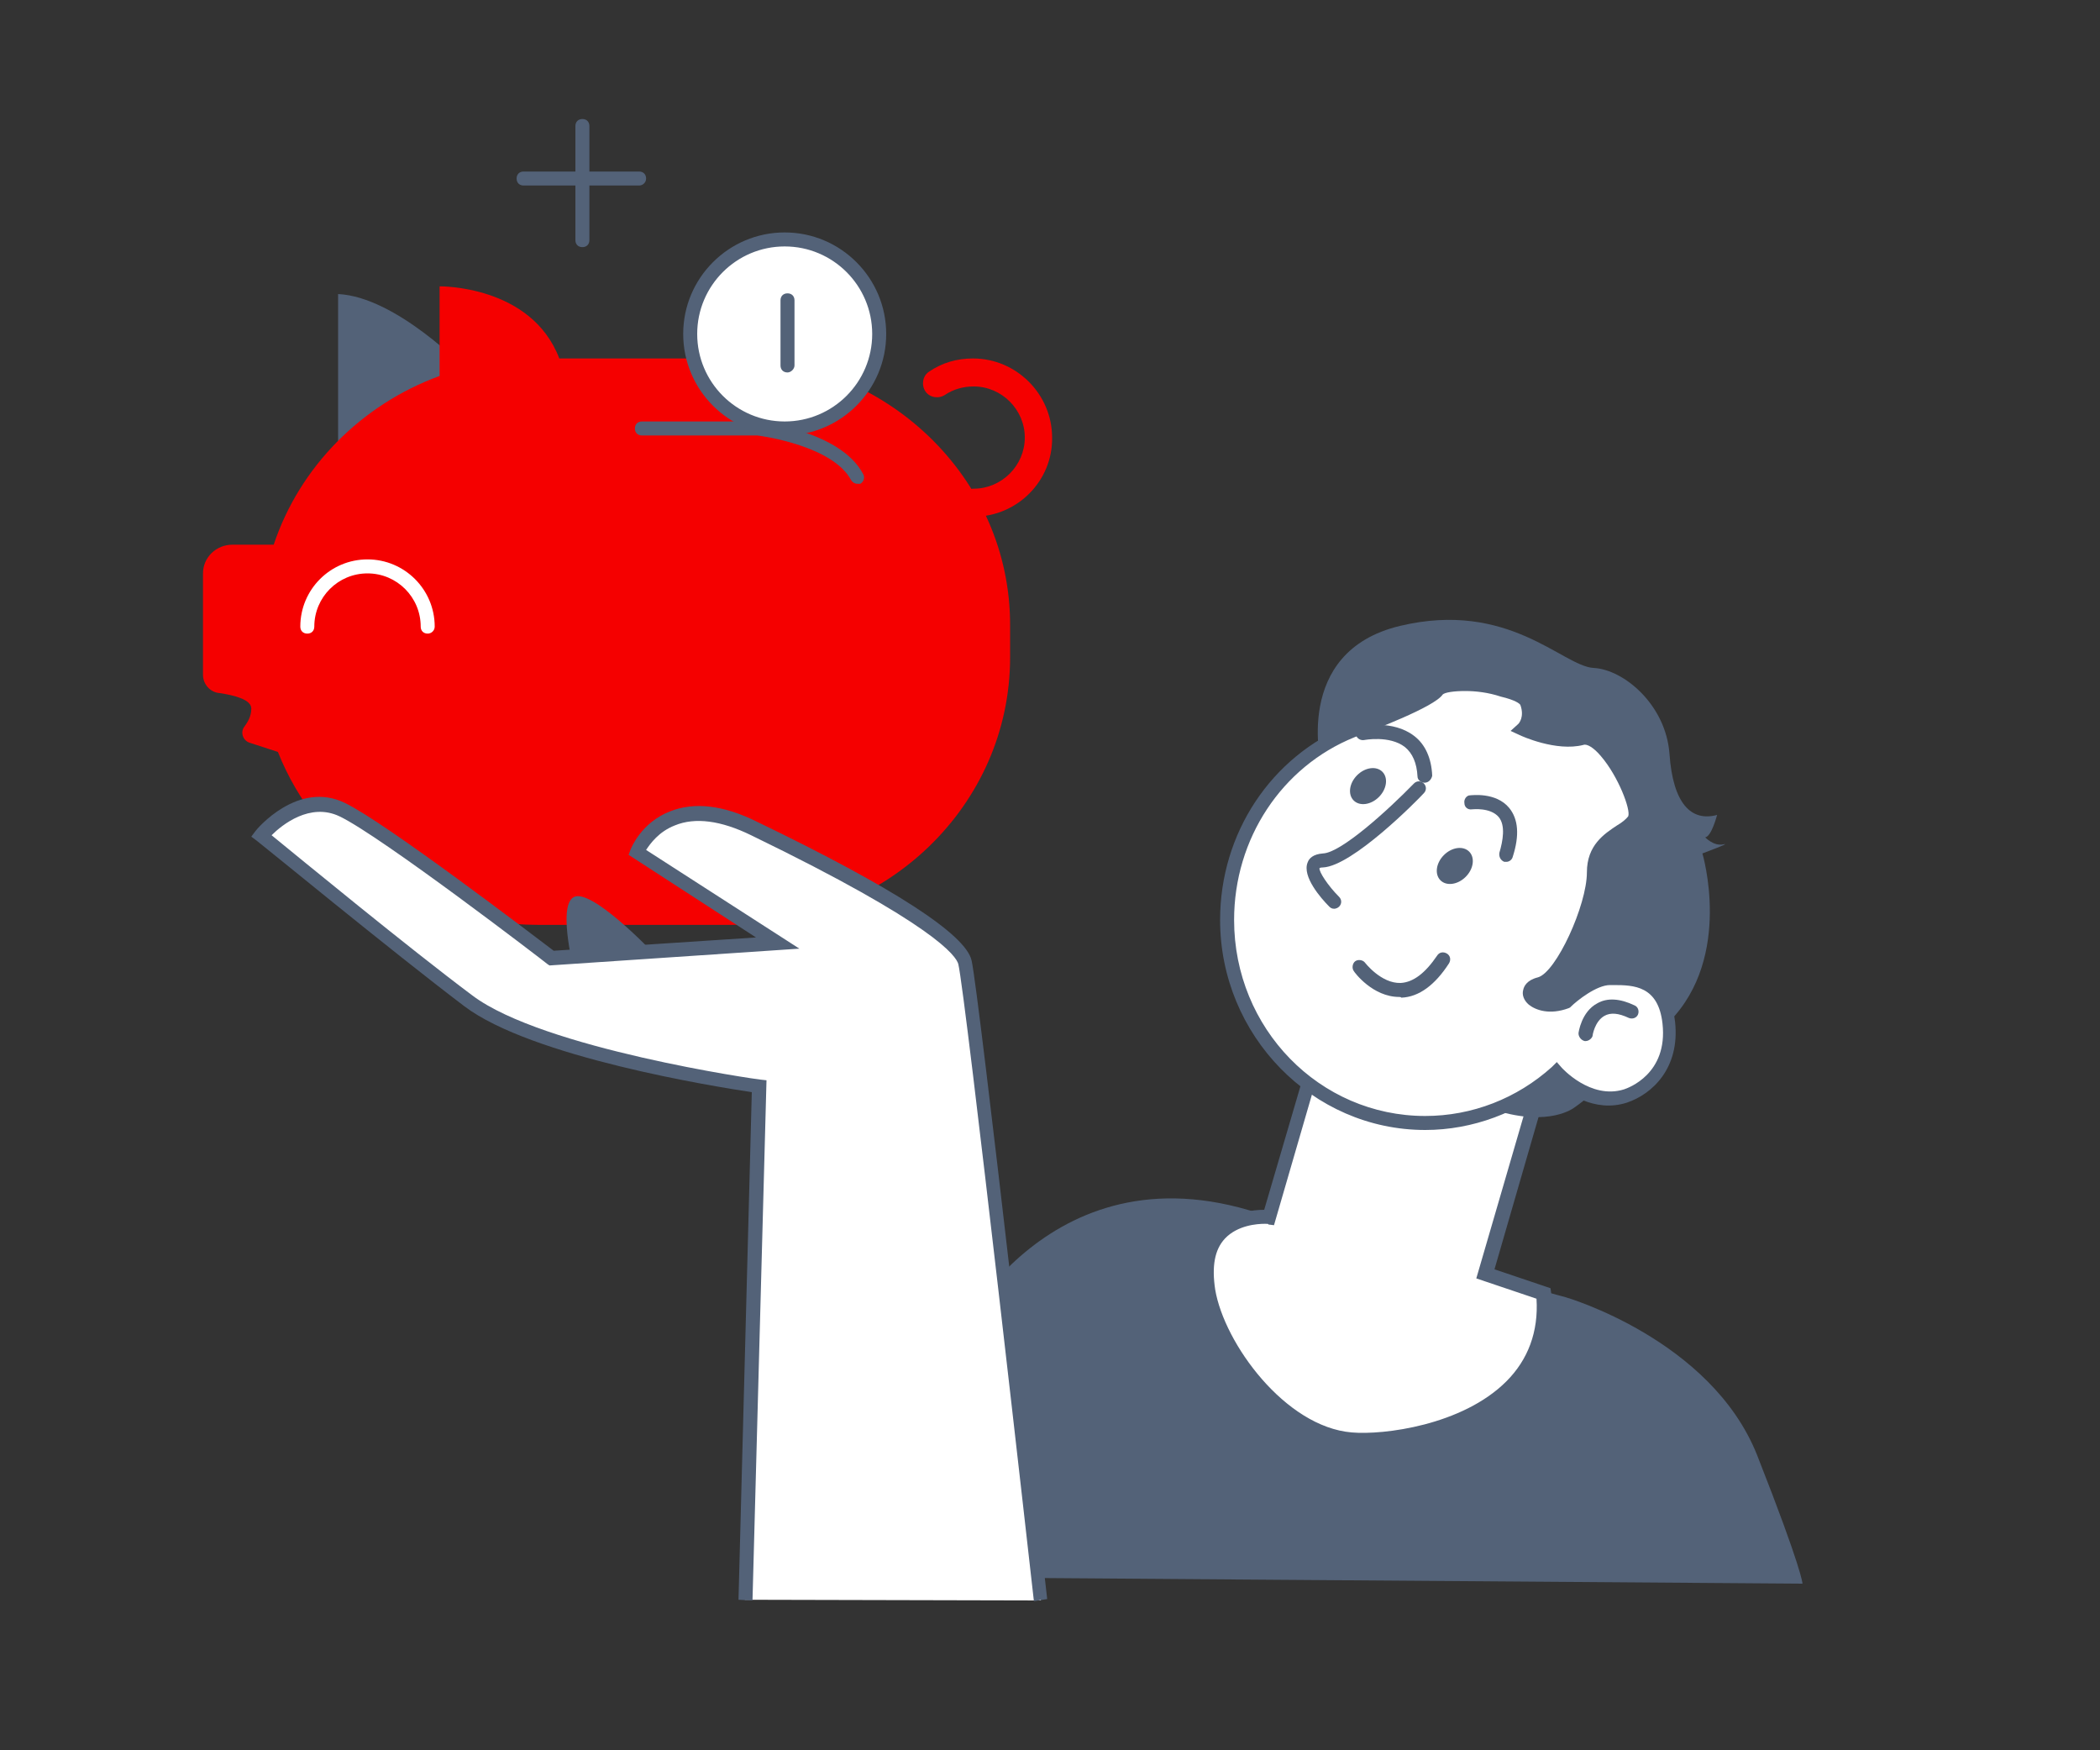 <?xml version="1.0" encoding="utf-8"?>
<!-- Generator: Adobe Illustrator 25.2.1, SVG Export Plug-In . SVG Version: 6.00 Build 0)  -->
<svg version="1.1" id="sv" xmlns="http://www.w3.org/2000/svg" xmlns:xlink="http://www.w3.org/1999/xlink" x="0px" y="0px"
	 viewBox="0 0 300 250" style="enable-background:new 0 0 300 250;" xml:space="preserve">
<rect x="0" y="0" width="300" height="250" fill="#333333" stroke="none"/>
<style type="text/css">
	.st0{fill:#536278;}
	.st1{fill:#F50000;}
	.st2{fill:#FFFFFF;}
</style>
<g>
	<path class="st0" d="M48.3,42v26.5l18.2-15.8C66.5,52.7,56.6,42.4,48.3,42z"/>
</g>
<g>
	<path class="st1" d="M139.1,73.8c-1.1,0-2-0.9-2-2s0.9-2,2-2c4,0,7.3-3.3,7.3-7.3c0-4-3.3-7.3-7.3-7.3c-1.5,0-2.9,0.4-4.1,1.2
		c-0.9,0.6-2.2,0.4-2.8-0.5c-0.6-0.9-0.4-2.2,0.5-2.8c1.9-1.3,4-1.9,6.3-1.9c6.2,0,11.3,5.1,11.3,11.3
		C150.4,68.7,145.3,73.8,139.1,73.8z"/>
</g>
<g>
	<path class="st1" d="M104.7,51.2H79.9c-4-10.5-17.1-10.3-17.1-10.3v12.8c-11.2,4.1-20,13-23.7,24.1h-5.9c-2.3,0-4.2,1.8-4.2,4.1
		v14.5c0,1.3,1,2.5,2.4,2.6c2,0.3,4.5,0.9,4.5,2.2c0,1-0.4,1.8-1,2.6c-0.6,0.8-0.2,2,0.8,2.3l4,1.3c5.7,14.4,20.1,24.7,37.1,24.7
		h27.9c21.9,0,39.6-17.1,39.6-38.2v-4.5C144.4,68.3,126.6,51.2,104.7,51.2z"/>
</g>
<g>
	<path class="st0" d="M122.5,69.1c-0.4,0-0.7-0.2-0.9-0.5c-2.6-4.9-12.6-6.3-13.4-6.4H91.7c-0.6,0-1-0.4-1-1s0.4-1,1-1l16.6,0
		c0.5,0.1,11.8,1.4,15,7.5c0.3,0.5,0.1,1.1-0.4,1.4C122.8,69.1,122.6,69.1,122.5,69.1z"/>
</g>
<g>
	<path class="st2" d="M61.1,90.5c-0.6,0-1-0.4-1-1c0-4.2-3.4-7.6-7.6-7.6s-7.6,3.4-7.6,7.6c0,0.6-0.4,1-1,1s-1-0.4-1-1
		c0-5.3,4.3-9.6,9.6-9.6s9.6,4.3,9.6,9.6C62.1,90.1,61.6,90.5,61.1,90.5z"/>
</g>
<circle class="st2" cx="112.1" cy="47.7" r="13.5"/>
<path class="st0" d="M112.1,62.2c-8,0-14.5-6.5-14.5-14.5s6.5-14.5,14.5-14.5s14.5,6.5,14.5,14.5S120.1,62.2,112.1,62.2z
	 M112.1,35.2c-6.9,0-12.5,5.6-12.5,12.5s5.6,12.5,12.5,12.5c6.9,0,12.5-5.6,12.5-12.5S119,35.2,112.1,35.2z"/>
<g>
	<path class="st0" d="M83.2,35.3c-0.6,0-1-0.4-1-1V18c0-0.6,0.4-1,1-1s1,0.4,1,1v16.3C84.2,34.9,83.8,35.3,83.2,35.3z"/>
</g>
<g>
	<path class="st0" d="M112.5,53.2c-0.6,0-1-0.4-1-1v-9.3c0-0.6,0.4-1,1-1s1,0.4,1,1v9.3C113.5,52.7,113,53.2,112.5,53.2z"/>
</g>
<g>
	<path class="st0" d="M91.3,26.5H74.8c-0.6,0-1-0.4-1-1s0.4-1,1-1h16.5c0.6,0,1,0.4,1,1S91.8,26.5,91.3,26.5z"/>
</g>
<g>
	<path class="st0" d="M136.4,191.3c0,0,13.6-28.8,44.9-17.5l42.4,11.5c0,0,20.7,6,27.3,22.5c6.5,16.5,6.5,18.4,6.5,18.4l-135.9-1
		L136.4,191.3z"/>
</g>
<path class="st2" d="M187.4,152.9l-6.1,20.9c0,0-10.6-1-8.7,10.5c1.9,11.5,13.2,20.6,20.4,21.2c7.2,0.6,28.9-2.8,27.4-20.8l-8.3-2.8
	l8.9-30.7L187.4,152.9z"/>
<path class="st0" d="M194.8,206.6c-0.6,0-1.3,0-1.8-0.1c-7.2-0.6-19.3-9.6-21.3-22c-0.6-3.9,0-7,1.9-9c2.2-2.4,5.5-2.7,7-2.7
	l6.1-20.8l35.8-1.8l-9,31.1l8,2.7l0.1,0.7c0.5,5.6-1.2,10.3-4.9,14C210.8,204.6,200.9,206.6,194.8,206.6z M180.7,174.8
	c-1.1,0-3.9,0.2-5.7,2.1c-1.5,1.6-1.9,4-1.4,7.3c1.3,7.7,10,19.6,19.5,20.4c4.5,0.4,15.8-1,22.1-7.3c3.1-3.1,4.6-7.1,4.3-11.8
	l-8.6-2.9l8.8-30.2l-31.6,1.6l-6.1,21l-0.8-0.1C181.2,174.8,181.1,174.8,180.7,174.8z"/>
<g>
	<path class="st0" d="M188.8,109.5c0,0-4.3-16.4,11.2-20.1s23.2,5.7,27.6,6c4.4,0.2,10.4,5.3,10.9,12.3c0.5,7.1,3.1,9.7,6.8,8.7
		c0,0-0.8,3.1-1.7,3.2c0,0,1.2,1.3,2.6,1c1.3-0.3-3,1.3-3,1.3s4.4,14.7-4.7,24s-13.6,12.3-13.6,12.3s-3.5,2.8-11.2,0.4
		S188.8,109.5,188.8,109.5z"/>
</g>
<path class="st2" d="M222.3,153.1c-5,4.5-11.6,7.3-18.7,7.3c-15.6,0-28.3-13-28.3-29c0-12.3,7.4-22.7,17.9-27c0,0,11-4.1,12.2-5.7
	c1.2-1.7,11.7-0.9,12.6,1.5s-0.5,3.8-0.5,3.8s4.9,2.2,8.4,1.3c3.5-0.9,8.8,10,7.5,11.8c-1.3,1.8-5.6,2.5-5.6,7.4
	c0,4.9-4.5,15-7.7,15.9s-0.4,4.2,3.8,2.6c0,0,3.6-3.5,6.4-3.4c2.8,0.1,7.6-0.1,8.3,6.4s-3.6,9.6-6.2,10.4
	C226.8,158.1,222.3,153.1,222.3,153.1z"/>
<path class="st0" d="M203.6,161.4c-16.1,0-29.3-13.5-29.3-30c0-12.4,7.3-23.4,18.5-27.9c5.1-1.9,11.1-4.5,11.7-5.4
	c1.2-1.8,6.6-1.3,7.7-1.1c2.2,0.3,5.9,1,6.6,2.9c0.6,1.6,0.4,2.8,0,3.6c1.5,0.6,4.4,1.4,6.7,0.8c1.7-0.5,3.7,0.8,5.7,3.7
	c1.7,2.4,4.3,7.8,2.9,9.7c-0.5,0.7-1.3,1.2-2.1,1.8c-1.6,1.1-3.4,2.2-3.4,5c0,5-4.5,15.7-8.5,16.9c-0.5,0.1-0.7,0.3-0.7,0.4
	c0,0,0,0,0,0c0,0,0.1,0.2,0.4,0.4c0.6,0.4,1.8,0.5,3.3,0c0.8-0.8,4.1-3.6,6.9-3.5l0.4,0c2.8,0.1,8.1,0.2,8.9,7.3
	c0.7,6.6-3.3,10.3-6.9,11.5c-4.7,1.5-8.7-1.5-10.3-2.9C217,158.9,210.4,161.4,203.6,161.4z M209.3,98.7c-1.6,0-2.9,0.2-3.2,0.5
	c-1.2,1.8-10,5.1-12.6,6.1c-10.4,4.2-17.2,14.5-17.2,26.1c0,15.5,12.2,28,27.3,28c6.7,0,13.1-2.5,18.1-7l0.7-0.7l0.7,0.8
	c0,0,4.1,4.6,8.9,3.1c0.6-0.2,6.3-2.2,5.5-9.4c-0.6-5.4-4.1-5.5-7-5.5l-0.4,0c0,0,0,0-0.1,0c-1.9,0-4.7,2.2-5.6,3.1l-0.1,0.1
	l-0.2,0.1c-2.7,1-4.7,0.3-5.7-0.5c-0.7-0.6-1-1.4-0.8-2.1c0.1-0.5,0.5-1.4,2.1-1.8c2.6-0.7,7-10.3,7-15c0-3.9,2.5-5.5,4.3-6.7
	c0.7-0.4,1.3-0.9,1.6-1.3c0.4-0.9-1.4-5.7-3.9-8.6c-1-1.2-2-1.8-2.5-1.6c-3.9,1-8.9-1.3-9.1-1.4l-1.3-0.6l1.1-1
	c0.1-0.1,0.9-1,0.3-2.7c-0.1-0.2-0.7-0.7-2.8-1.2C212.6,98.9,210.8,98.7,209.3,98.7z"/>
<g>
	<path class="st0" d="M82,138.6c0,0-2.7-10.5,0.5-10.6c3.2-0.1,11.6,8.9,11.6,8.9L82,138.6z"/>
</g>
<path class="st2" d="M106.4,228.5l2-73.4c0,0-31.1-4.3-41.5-12.2s-29.5-23.6-29.5-23.6s5.5-6.7,11.6-3.7s29.9,21.3,29.9,21.3
	l32.3-2.2l-20.1-13c0,0,3.7-9.6,16.7-3.3s29.1,15,30.1,19.1c1,4.1,10.8,91.1,10.8,91.1"/>
<path class="st0" d="M147.7,228.7c-0.1-0.9-9.8-87-10.8-91c-0.3-1.1-3.2-5.6-29.6-18.4c-4.3-2.1-8-2.6-10.9-1.4
	c-2.3,0.9-3.5,2.6-4.1,3.5l21.9,14.1l-35.7,2.4l-0.3-0.2c-0.2-0.2-23.8-18.3-29.7-21.1c-4.2-2-8.2,1.2-9.7,2.7
	c3.8,3.1,19.6,16.1,28.7,22.9c10.1,7.6,40.8,12,41.1,12l0.9,0.1l-2,74.3l-2-0.1l1.9-72.5c-5.3-0.8-31.5-5-41.1-12.3
	c-10.3-7.8-29.4-23.5-29.6-23.6l-0.8-0.6l0.6-0.8c0.2-0.3,6.1-7.3,12.8-4c5.8,2.8,26.9,18.9,29.8,21.1l28.9-1.9l-18.2-11.8l0.3-0.8
	c0.1-0.2,1.5-3.8,5.6-5.4c3.5-1.4,7.7-0.9,12.5,1.5c19.5,9.4,29.8,16.1,30.6,19.8c1,4.1,10.4,87.7,10.8,91.2L147.7,228.7z"/>
<g>
	<path class="st0" d="M203.5,111.8c-0.5,0-1-0.4-1-0.9c-0.1-1.9-0.7-3.3-1.8-4.2c-2.2-1.7-5.8-1-5.8-1c-0.5,0.1-1.1-0.2-1.2-0.8
		c-0.1-0.5,0.2-1.1,0.8-1.2c0.2,0,4.5-0.9,7.5,1.4c1.6,1.2,2.5,3.2,2.6,5.7C204.5,111.3,204.1,111.8,203.5,111.8
		C203.5,111.8,203.5,111.8,203.5,111.8z"/>
</g>
<g>
	<path class="st0" d="M215.2,123.1c-0.1,0-0.2,0-0.3,0c-0.5-0.2-0.8-0.7-0.7-1.3c0.5-1.7,0.9-3.9-0.1-5.1c-1.2-1.4-3.7-1.1-3.8-1.1
		c-0.6,0.1-1.1-0.3-1.1-0.9c-0.1-0.5,0.3-1.1,0.8-1.1c0.2,0,3.7-0.5,5.6,1.8c1.3,1.6,1.5,3.9,0.5,7
		C216,122.8,215.6,123.1,215.2,123.1z"/>
</g>
<g>
	<path class="st0" d="M190.6,129.8c-0.3,0-0.5-0.1-0.7-0.3c-1.2-1.2-3.9-4.3-3.1-6.3c0.2-0.6,0.8-1.2,2.2-1.3c2.6-0.1,9.3-6.2,13-10
		c0.4-0.4,1-0.4,1.4,0c0.4,0.4,0.4,1,0,1.4c-1,1.1-10.2,10.4-14.4,10.6c-0.4,0-0.5,0.1-0.5,0.1c-0.1,0.5,1.2,2.5,2.8,4.1
		c0.4,0.4,0.4,1,0,1.4C191.1,129.7,190.8,129.8,190.6,129.8z"/>
</g>
<g>
	<path class="st0" d="M199.9,142.4c-3.8,0-6.4-3.5-6.5-3.7c-0.3-0.4-0.2-1.1,0.2-1.4c0.4-0.3,1.1-0.2,1.4,0.2c0,0,2.3,3,5.1,2.9
		c1.8-0.1,3.5-1.4,5.2-3.9c0.3-0.5,0.9-0.6,1.4-0.3s0.6,0.9,0.3,1.4c-2,3.1-4.3,4.8-6.8,4.9C200.1,142.4,200,142.4,199.9,142.4z"/>
</g>
<g>
	<path class="st0" d="M226.5,148.7c0,0-0.1,0-0.1,0c-0.5-0.1-0.9-0.6-0.9-1.1c0-0.1,0.4-3.1,2.7-4.3c1.4-0.8,3.2-0.7,5.3,0.3
		c0.5,0.2,0.7,0.8,0.5,1.3c-0.2,0.5-0.8,0.7-1.3,0.5c-1.5-0.7-2.6-0.8-3.5-0.3c-1.4,0.8-1.7,2.8-1.7,2.9
		C227.4,148.3,227,148.7,226.5,148.7z"/>
</g>
<g>
	
		<ellipse transform="matrix(0.707 -0.707 0.707 0.707 -26.612 183.217)" class="st0" cx="207.9" cy="123.7" rx="2.9" ry="2.2"/>
</g>
<g>
	
		<ellipse transform="matrix(0.707 -0.707 0.707 0.707 -22.184 171.106)" class="st0" cx="195.5" cy="112.3" rx="2.9" ry="2.2"/>
</g>
</svg>